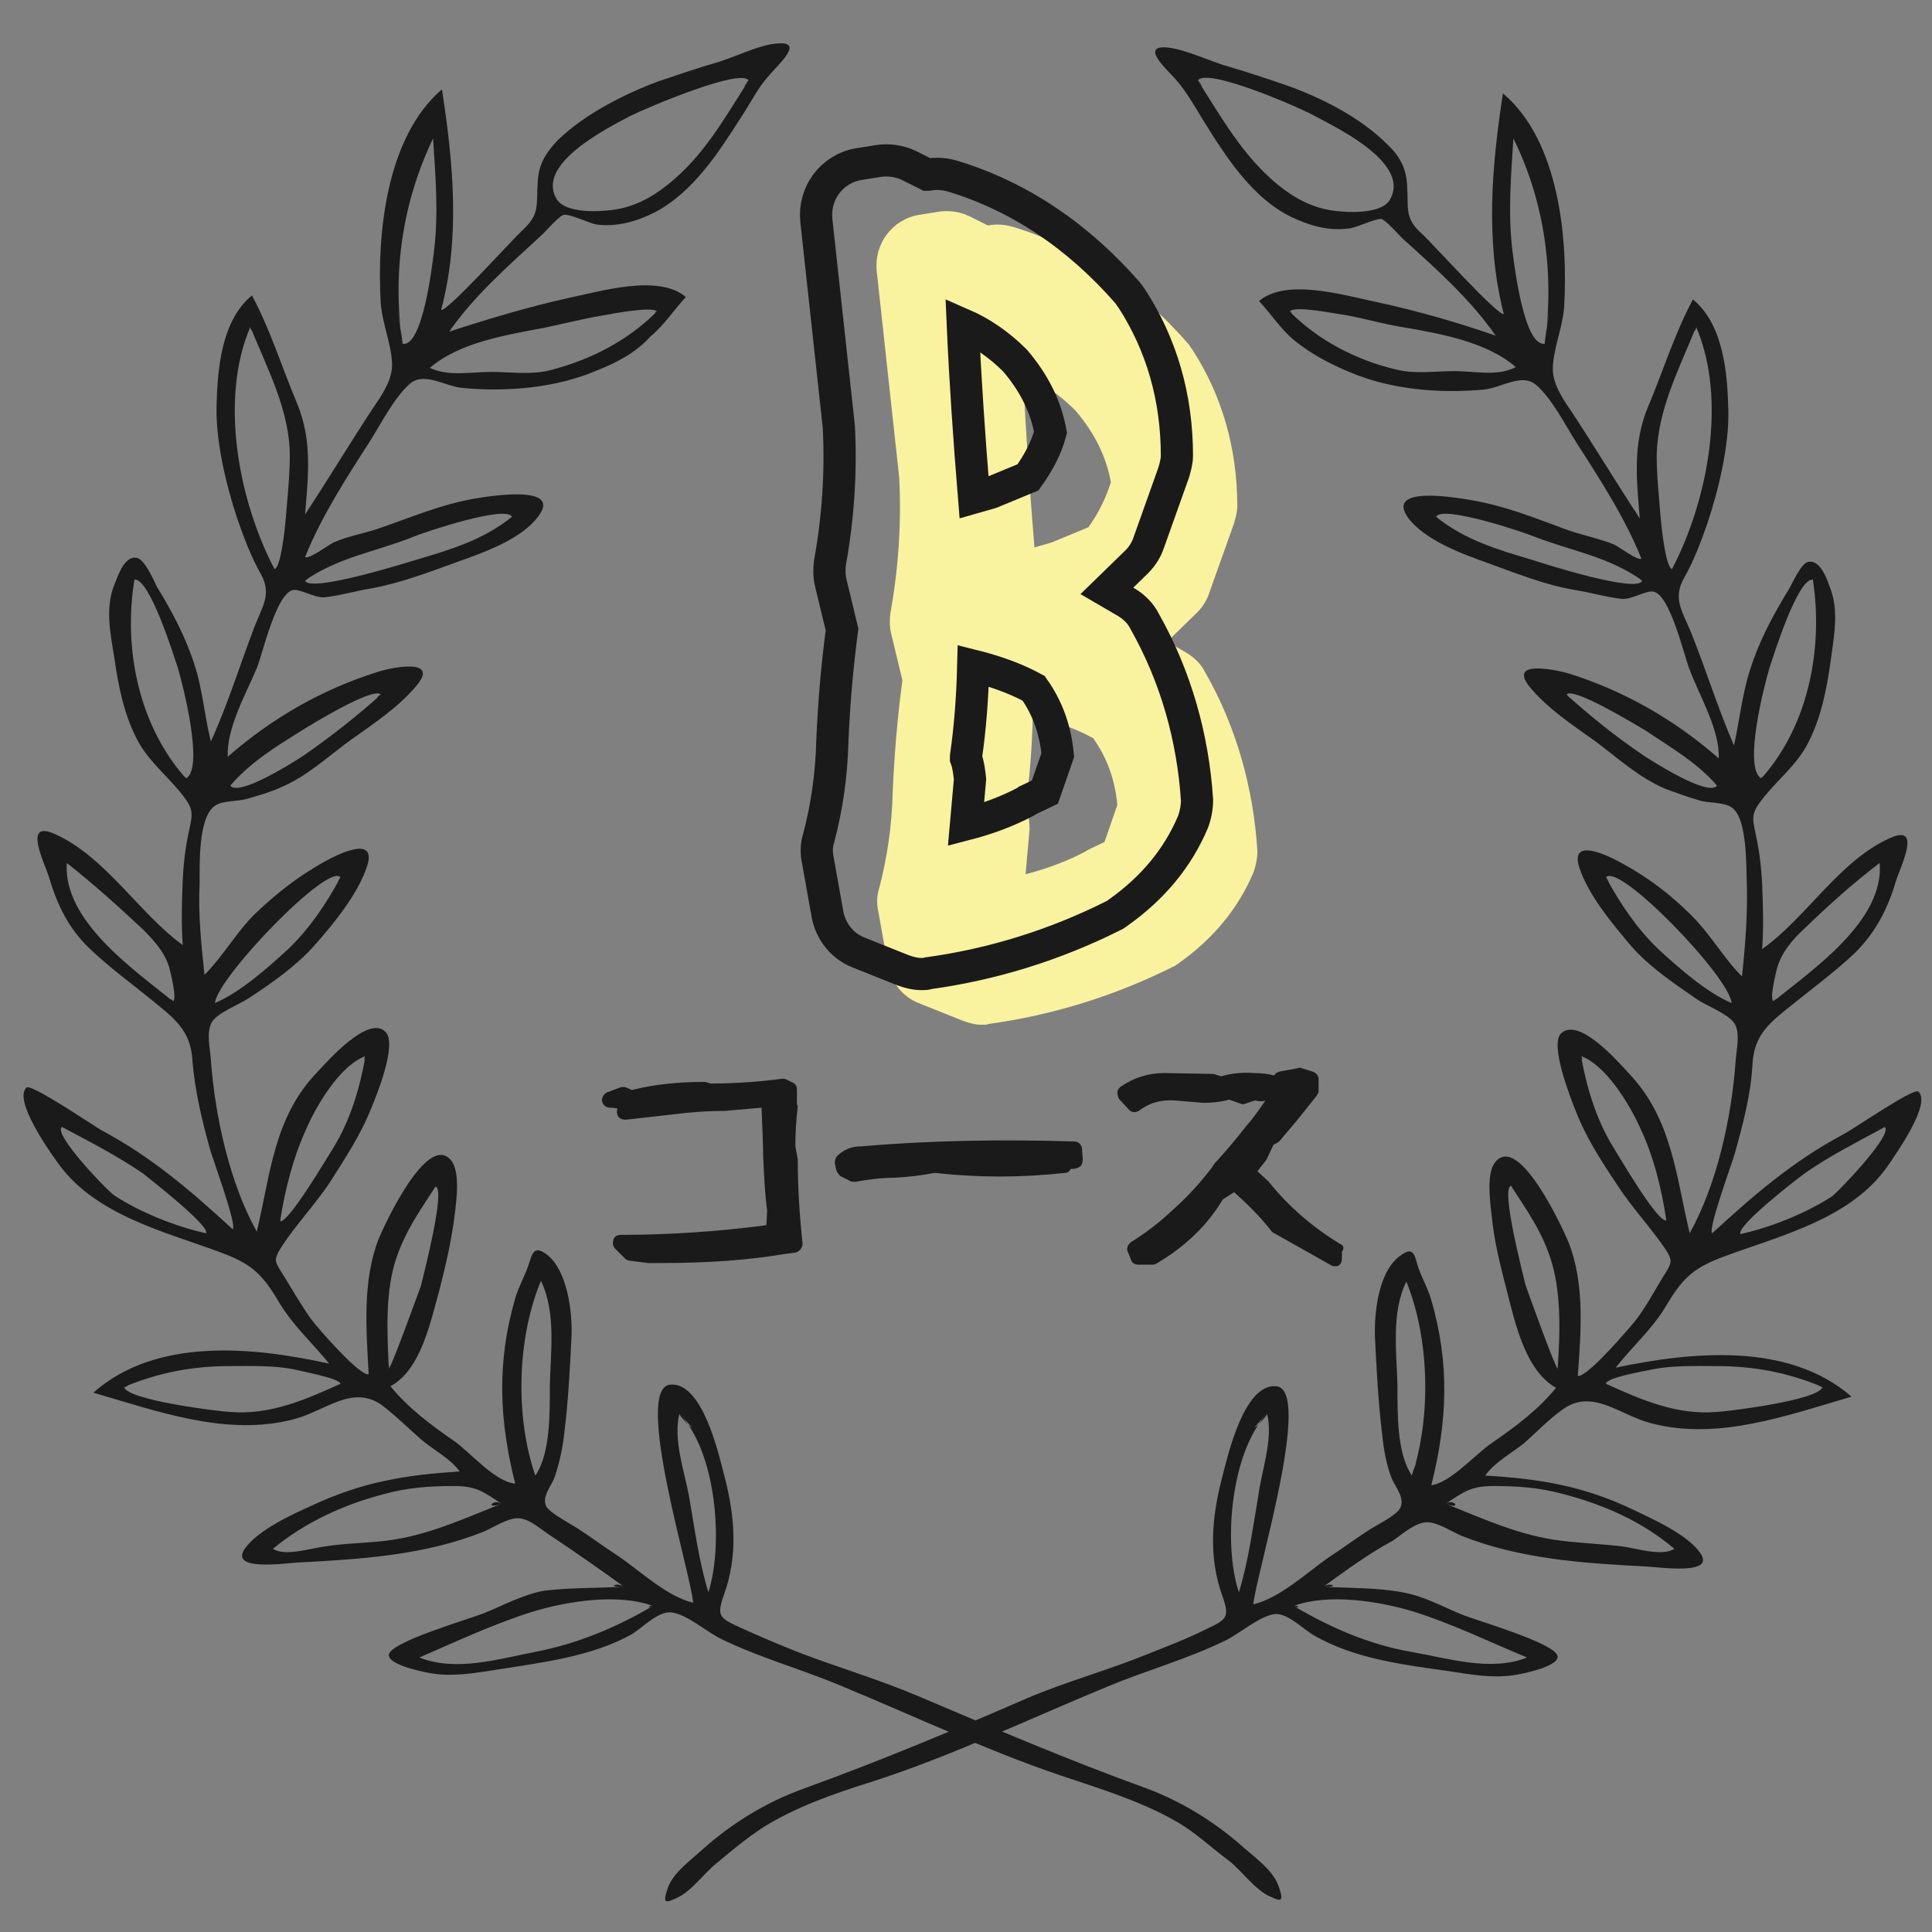 <?xml version="1.0" encoding="utf-8"?>
<!-- Generator: Adobe Illustrator 20.1.0, SVG Export Plug-In . SVG Version: 6.00 Build 0)  -->
<svg version="1.1" id="レイヤー_1" xmlns="http://www.w3.org/2000/svg" xmlns:xlink="http://www.w3.org/1999/xlink" x="0px"
	 y="0px" viewBox="0 0 240 240" style="enable-background:new 0 0 240 240;" xml:space="preserve">
<rect x="0" y="0" width="240" height="240" fill="#808080" stroke="none"/>
<style type="text/css">
	.st0{fill:#F9F39F;}
	.st1{fill:#1A1A1A;}
	.st2{fill:none;stroke:#1A1A1A;stroke-width:4;stroke-miterlimit:10;}
</style>
<path class="st0" d="M149.7,83.5c-0.5-1-1.3-1.8-2.3-2.4l-2.4-1.4l3.7-3.6c0.7-0.7,1.2-1.5,1.5-2.4l3.1-8.7c0.2-0.7,0.4-1.4,0.4-2.1
	c0-7.2-1.9-13.8-5.6-19.5c-0.2-0.2-0.3-0.5-0.5-0.7c-6.2-7.1-13.5-12-21.7-14.5c-1-0.3-2.1-0.4-3.1-0.2l-0.1,0l-2.2-1.1
	c-1.2-0.6-2.6-0.8-3.9-0.6l-2.5,0.4c-3.3,0.6-5.5,3.6-5.2,6.9l2.8,25.7c0.3,5.7-0.1,11.4-1.1,16.9c-0.1,0.8-0.1,1.7,0.1,2.5l1.4,5.8
	c-0.6,4.5-1,9.1-1.2,13.8c-0.1,4.3-0.7,8.3-1.7,12.1c-0.3,0.9-0.3,1.9-0.1,2.8l1.2,6.7c0.4,2.1,1.8,3.9,3.8,4.7l5.5,2.2
	c0.8,0.3,1.6,0.5,2.4,0.5c0.3,0,0.6,0,0.8-0.1c8-1.1,15.7-3.5,22.9-7.1c0.3-0.1,0.5-0.3,0.8-0.5c4.2-3,7.3-6.7,9.2-11.2
	c0.3-0.8,0.5-1.8,0.5-2.7C155.7,97.9,153.6,90.3,149.7,83.5z M127.5,100.4l-0.1-0.2c0.5-3.5,0.8-7.2,0.9-11.3
	c2.8,0.7,5.3,1.6,7.5,2.8c1.7,2.4,2.7,5.1,3,8.3l-1.6,4.6l-2.1,1c-0.1,0.1-0.2,0.1-0.3,0.2c-2.3,1.2-4.7,2.1-7.4,2.8l0.5-5.6
	C127.9,102.2,127.8,101.2,127.5,100.4z M135.2,65.5l-4.6,1.9l-2.1,0.6c-0.6-7.4-1.1-14.6-1.4-21.5c2.3,1,4.5,2.5,6.5,4.5
	c2.3,2.7,3.8,5.6,4.4,8.9C137.4,61.8,136.5,63.7,135.2,65.5z"/>
<g>
	<path class="st1" d="M98.8,142.4c0-1.6,0.1-3.2,0.3-5c0-0.1-0.1-0.1-0.1-0.2v-1.8c0-0.4-0.1-0.7-0.5-0.9l-0.8-0.4
		c-0.2-0.1-0.4-0.1-0.5-0.1c-3,0.4-6,0.6-8.9,0.6l-0.7-0.2c-0.1,0-0.2,0-0.2,0c-3.1,0-6.1,0.3-8.9,1l-0.7-0.3
		c-0.2-0.1-0.5-0.1-0.8,0l-1.6,0.6c-0.4,0.2-0.7,0.7-0.6,1.1c0.1,0.5,0.5,0.8,1,0.8s0.8,0.1,0.9,0.1l0,0c-0.1,0.3-0.1,0.7,0.1,1
		s0.6,0.4,0.9,0.4l6.2-0.7c1.6-0.2,3.7-0.4,6.2-0.4l4.5-0.4c0.1,2.6,0.2,4.6,0.2,5.9c0.1,2.3,0.2,4.7,0.5,6.9l-0.1,1.8
		c-6.1,0.8-12.2,1.2-18.1,1.2c-0.4,0-0.8,0.2-0.9,0.6s-0.1,0.8,0.2,1.1l1.2,1.2c0.2,0.2,0.4,0.3,0.6,0.3l2.3,0.3h0.1
		c0.5,0,1,0,1.6,0c5.9,0,11-0.4,15.1-1.1l1.5-0.2c0.5-0.1,0.9-0.6,0.9-1.1c-0.4-3.7-0.6-7.2-0.6-10.5L98.8,142.4z"/>
	<path class="st1" d="M134.4,142.6c-0.1-0.5-0.5-0.8-1-0.8c-9.1-0.3-18.3-0.1-26.4,0.6c-1.2,0-2.2,0.4-3,1.2
		c-0.2,0.2-0.3,0.6-0.3,0.9l0.2,0.9c0.1,0.3,0.3,0.5,0.5,0.7l1.2,0.6c0.1,0.1,0.3,0.1,0.5,0.1c0.1,0,0.1,0,0.2,0
		c1.6-0.3,3.3-0.5,4.9-0.5c1.7-0.1,3.4-0.3,4.9-0.6c5.4,0.6,10.8,0.6,16.2,0c0.3,0,0.6-0.2,0.7-0.5h0.3c0.3,0,0.6-0.1,0.9-0.3
		c0.2-0.2,0.3-0.5,0.3-0.9L134.4,142.6z"/>
	<path class="st1" d="M166.6,154.6c-3.5-2.1-6.5-4.7-9-7.8c0,0,0-0.1-0.1-0.1l-1.3-1.2l1.1-1.4c0-0.1,0.1-0.1,0.1-0.2l0.8-1.7
		l0.4-0.2c0.1-0.1,0.2-0.1,0.3-0.2l2.2-2.6l2.4-3c0.1-0.2,0.3-0.4,0.3-0.6V134c0-0.4-0.4-0.8-0.8-0.9l-1.3-0.4
		c-0.2-0.1-0.3-0.1-0.5,0l-2.2,0.4c-0.3,0.1-0.6,0.2-0.7,0.5c-0.8-0.2-1.6-0.3-2.5-0.3c-1.4-0.1-2.7,0-4.1,0.4l-1-0.3
		c-0.1,0-0.2,0-0.3,0l-5.8-0.1c-2,0-3.8,0.6-5.4,1.7c-0.2,0.2-0.4,0.4-0.4,0.7s0.1,0.6,0.2,0.8l1.2,1.3c0.3,0.4,0.9,0.5,1.4,0.1
		c1.2-0.9,2.6-1.3,4.3-1.2l2.4,0.2l1.2,0.1c1,0,2.1-0.1,3.2-0.4l1.4,0.5c0.2,0.1,0.4,0.1,0.6,0l1.2-0.4l0.5,0.1c0.2,0,0.3,0,0.5,0
		l0.3-0.1c-0.8,1.2-1.6,2.3-2.4,3.2c-1.4,1.8-2.7,3.3-3.8,4.5l-0.1,0.1l-0.4,0.6c-1.3,1.7-2.8,3.4-4.7,5.1c-1.7,1.6-3.5,3-5.3,4.1
		c-0.4,0.3-0.6,0.8-0.4,1.2l0.4,1c0.1,0.4,0.5,0.6,0.9,0.6h1.7c0.2,0,0.3,0,0.5-0.1c3.6-2.1,6.4-4.8,8.3-8l1.4-0.9
		c1.7,1.5,3.3,3.1,4.7,4.9c0.1,0.1,0.2,0.2,0.3,0.2l7.1,4c0.2,0.1,0.3,0.1,0.5,0.1s0.2,0,0.4-0.1c0.3-0.2,0.4-0.5,0.4-0.9v-0.8
		C167,155.1,166.9,154.7,166.6,154.6z"/>
</g>
<g>
	<path class="st1" d="M77.5,197.1c-2.9-2.1-5.9-4.2-8.9-6.2c-1.3-0.8-2.8-2.3-4.3-2.3c-1.3,0-3.1,1.2-4.3,1.7
		c-7.3,2.9-15.2,3.4-23,3.8c-1.7,0.1-8.5,1.1-6.6-1.7c1.6-2.3,5.9-4.3,8.4-5.4c6.2-2.9,11.6-3.8,18.3-4.2c-1.1-1.6-3.3-2.7-4.8-4
		c-1.6-1.4-3.1-2.9-4.8-4.2c-3.7-2.7-7.1,0.7-11,1.7c-8.3,2.2-17-1-24.9-3.3c7.8-6.9,19.8-5.7,29.3-3.6c-2.2-2.7-4.6-4.8-6.4-7.9
		c-2.1-3.5-3.5-4.6-7.3-6c-7.1-2.6-15.7-4.7-20.2-11.3c-0.8-1.1-5.4-7.6-3.7-9.1c0.6-0.5,8.1,4.6,9.3,5.3
		c6.2,3.3,11.2,7.6,16.3,12.3c0.6-0.4-2.5-8.8-2.8-9.9c-1-3.6-1.9-7.3-2.2-11.1c-0.2-3.8-2.4-5.3-5.2-7.6c-2.6-2.1-5.2-4-7.6-6.3
		c-2.6-2.5-4-5.4-5-8.8c-0.6-1.9-3.3-7.2,0.7-5.4c6.3,2.8,10.5,9.9,15.9,13.8c-0.2-2.7-0.1-5.4,0-8.1c0.1-2,0.3-3.8,0.7-5.7
		c0.4-2,0.8-2.8-0.4-4.4c-1.8-2.5-4.4-4.4-5.9-7.2c-1.7-3.2-2.4-6.8-2.9-10.3c-0.5-3.1-1.2-6.3,0.1-9.3c0.4-1,1.2-3.4,2.7-3.1
		c1,0.2,2.1,2.8,2.5,3.6c1.9,3.1,3.6,6.3,4.7,9.8c1,3.1,1.2,6.3,2,9.4c2.1-4.6,3.6-9.5,5.4-14.2c1-2.6,2.2-4.1,0.8-6.6
		c-1.2-2.1-2.1-4.5-2.9-6.8c-1.4-4.2-2.7-9.6-2.6-14c0.1-4.6,0.6-10.7,4.4-13.8c2.3,4.3,3.7,8.9,5.6,13.4c1.9,4.6,1.4,8.9,1,13.8
		c2.9-4.4,5.6-8.9,8.5-13.3c1.1-1.6,2.4-3.5,2.3-5.5c-0.1-2.4-1.2-4.9-1.4-7.4c-0.5-8.4,0.6-20.6,7.6-26.6
		c1.4,9.1,2.3,18.4-0.1,27.4c0.7,0.3,8.9-8.8,10.1-9.9c2.2-2,1.7-3.1,1.9-6c0.1-2.2,1-3.6,2.5-5.2c3.3-3.2,8.2-5.7,12.5-7.3
		c2.4-0.8,4.7-1.6,7.1-2.3c2.2-0.6,5.5-2.3,7.7-2.4c3.4-0.3,0,2.7-1,3.9c-1.4,1.5-2.3,3.4-3.5,5.2c-2.8,4.4-6,9.4-10.8,11.9
		c-2.2,1.1-4.6,1.8-7.1,1.5c-0.9-0.1-3.5-1.4-4.2-1.2c-0.5,0.1-2.2,2-2.6,2.4c-4.1,3.8-8.4,7.5-11.6,12.1c4.9-1.6,9.9-3.1,14.9-4.2
		c3.9-0.8,11.1-3,14.5-0.1c-1.5,1.6-2.7,3.5-4.4,4.9c-1.8,2-4.1,3.2-6.6,4.2c-5.1,2.2-11.2,2.7-16.7,2.2c-2.2-0.2-4.7-2-6.5-0.6
		c-2,1.7-3.7,5.1-5.1,7.3c-2.9,4.5-6,9.3-8,14.3c0.5,0.3,2.9-1.5,3.5-1.8c1.8-0.8,3.7-1.1,5.5-1.7c4.1-1.4,8-3.1,12.3-3.8
		c1.8-0.3,10.6-1.7,7.7,2.2c-2,2.8-6.7,4.5-9.8,5.6c-3.6,1.3-7.2,2.7-11,3.4c-1.9,0.3-3.9,0.9-5.8,1.1c-1.2,0.1-3.1-1.1-3.9-0.9
		c-2.1,0.4-3.8,8-4.5,9.7c-1.3,3.1-3.8,7.5-3.6,11c5.5-4.8,11.6-8.3,18.5-10.5c1.8-0.6,7.8-1.8,5,1.6c-2.2,2.7-5.4,4.8-8.2,6.8
		c-2.9,2.1-5.4,4.5-8.7,5.9c-1.3,0.6-2.7,1-4.1,1.4c-1.2,0.4-3.1,0.2-4.1,0.9c-2.1,1.4-1.9,7.4-1.9,9.6c-0.2,3.8,0.2,7.6,0.6,11.4
		c2.3-2.3,3.9-5.2,6.2-7.5c2.7-2.6,5.4-4.7,8.6-6.5c1.6-0.9,6.7-3.5,5.4,0.5c-1.1,3.4-4.1,7.1-6.5,9.8c-2.3,2.6-5.3,4.7-8.2,6.6
		c-1.2,0.8-3.9,1.8-4.6,3c-0.7,1.3-0.2,3.2-0.1,4.7c0.5,6.9,2.3,15.2,5.7,21.3c1.7-7.1,2.1-14.2,7.5-19.8c1.3-1.4,6.4-7.2,8.5-5
		c1.5,1.5-1.2,8.1-1.8,9.5c-1.3,3.3-3.3,6.3-5.2,9.3c-1.9,2.8-4.2,5.2-6,8c-1,1.6-0.7,1.8,0.3,3.4c1.1,1.8,2.2,3.7,3.4,5.4
		c0.7,1,6.2,7.3,7.2,6.9c-0.3-5.4-0.8-11.5,1.2-16.7c0.8-2,6.1-13.3,9-9.9c1.2,1.4,0.7,5,0.5,6.7c-0.4,3.2-1.1,6.3-1.9,9.4
		c-1.1,3.9-2.3,10-6.1,12c2.2,2.7,5,4.8,7.9,6.8c2,1.4,5.1,5.1,7.6,5.3c-2-7.9-2.3-15.1,0-23c0.4-1.4,1.1-2.6,1.6-4s0.6-2.8,2.4-1.4
		c2.5,2,3.1,7.1,3,10c-0.2,4.1-0.4,8.1-0.9,12.1c-0.2,1.9-0.6,3.7-1.2,5.5c-0.4,1.1-1.7,2.5-1,3.7c0.5,0.8,3,2.1,3.9,2.7
		c1.7,1.1,3.3,2.3,5,3.4c2.8,1.9,6,5,9.3,5.8c-0.2-3.4-7.5-26.8-2.8-27.1c4-0.3,6,8.7,6.7,11.4c1.3,5,1.7,9.9-0.1,14.8
		c-0.9,2.6-0.5,2.8,2.1,4c2.4,1.1,4.8,2.1,7.3,3.1c5,1.9,10.1,3.4,15,5.5c9.2,3.9,18.3,7.8,27.7,11.2c4.7,1.7,8.9,4.3,12.6,7.6
		c1.5,1.3,3.7,2.9,4.3,4.9c0.6,1.8,0.2,1.7-1.1,1.1c-1.9-0.8-3.5-3.2-5.2-4.5c-1.9-1.4-3.6-3-5.6-4.3c-4-2.5-8.8-4.1-13.3-5.6
		c-10-3.2-19.8-7.9-29.5-11.9c-4.8-2-9.9-3.4-14.6-5.7c-1.7-0.8-4.3-3.1-6.2-3.3c-1.6-0.2-3.6,1.9-4.9,2.7c-5,2.8-11.1,3.5-16.7,4.4
		c-2.6,0.4-5.4,0.9-8,0.5c-0.8-0.1-5.5-1-5.5-2.3c0-1.6,10.1-4.5,11.8-5.2c2.5-1,4.8-2.3,7.5-2.8C70.9,197.2,74.3,197.3,77.5,197.1
		C76.6,196.5,75.2,197.2,77.5,197.1z M93,10c-1-1.6-12.9,3.5-14.7,4.4c-2.8,1.5-11.9,6-9.1,10.4c1.1,1.7,5.1,1.5,6.7,1.3
		c2.7-0.3,5-1.5,7.1-3.2C87.4,19.4,90,14.7,93,10C92.9,9.9,91.8,11.8,93,10z M31.1,40.6c-3.9,9.1-1.4,21.7,3,30.1
		c0.8-0.2,1.3-5.1,1.4-6.3c0.2-2.6,0.5-5.2,0.5-7.8C36,51,33.2,45.8,31.1,40.6C31,40.8,31.6,41.6,31.1,40.6z M62.3,186.8
		c-2.4-1.6-3.2-2.2-6-2.2c-3,0-5.7,0.2-8.6,1c-5,1.3-9.8,3.5-13.8,6.8c1.5,1,4.8-0.1,6.5-0.3c2.5-0.4,5-0.4,7.5-0.7
		C53,190.8,57.5,188.7,62.3,186.8C61.2,186.1,60.2,187.6,62.3,186.8z M81.6,38.7c-0.5-0.7-5.7,0.3-6.8,0.5c-2.4,0.4-4.7,1-7.1,1.5
		c-4.7,0.9-10.6,1.8-14.3,5c2.3,1.1,5.1,0.5,7.6,0.5s4.9,0.4,7.3-0.2C73.4,44.7,78,42.3,81.6,38.7C81.5,38.6,81.1,39.2,81.6,38.7z
		 M15.4,172.3c0.4,1.6,11.4,3,13.2,3.1c4.9,0.4,9.3-1.5,13.7-3.5c-0.1-0.7-5.1-1.6-5.8-1.8c-2.6-0.5-5.2-0.4-7.9-0.4
		C23.9,169.7,19.7,170.5,15.4,172.3C15.5,172.4,16.4,171.9,15.4,172.3z M81.1,199.5c-4.3-1.6-10.6-0.6-14.9,0.7
		c-4.8,1.5-9.5,3.7-14.1,5.7c4.5,1.8,9.8,0.2,14.4-0.7C71.7,204.2,76.5,202.2,81.1,199.5C80.7,199.3,80.2,200,81.1,199.5z
		 M23.1,96.7c2.3-1.2-0.4-11.7-1-13.7c-0.5-1.5-3.5-11.2-5.4-11C15.3,80.5,17.2,90.1,23.1,96.7C23.2,96.6,22.7,96.3,23.1,96.7z
		 M50,42.7c2.5,0.5,3.7-9.8,3.9-11.4c0.6-4.7,0.2-9.4-0.1-14.1C50,25.1,48.7,33.9,50,42.7C50.1,42.7,48.7,33.8,50,42.7z M21.5,124.4
		c0.5-0.3-0.3-3.6-0.5-4.3c-0.6-1.9-1.9-3.3-3.3-4.7c-3-2.8-6.1-5.6-9.4-8.2C7.8,114.4,16.7,120.5,21.5,124.4
		C21.6,124.3,20.8,123.8,21.5,124.4z M37.9,72.1c0.4,1.6,12.3-2.1,13.6-2.5c4.4-1.3,8.5-2.5,12.1-5.4c-0.7-1.5-10.9,1.9-12.3,2.5
		C46.5,68.6,42.1,69.2,37.9,72.1C37.9,72.2,38.5,71.7,37.9,72.1z M45.4,131.2c-3.1,1.1-6,6-7.2,8.7c-1.7,3.6-2.8,7.8-3.4,11.8
		c1,0.3,5.9-8,6.6-9.1C43.5,139.2,44.7,135.2,45.4,131.2C45.2,131.3,45.2,132.2,45.4,131.2z M7.7,140c-1.2,0.8,5.6,7.9,6.5,8.5
		c3.2,2.1,7.7,3.9,11.4,4.7c0.5-0.9-6.8-6.6-7.8-7.4C14.6,143.6,11.1,141.8,7.7,140C7.7,140,12.5,142.6,7.7,140z M48.3,170
		c0.2,0.2,3.7-9.5,4-10.3c0.3-1.3,3.1-12,1.8-12.3c-2,3.1-3.6,5.3-4.8,8.7C47.8,160.3,48.1,165.6,48.3,170
		C48.4,170,48.3,169.1,48.3,170z M66.5,183.3c1.9-2.7,1.8-8,1.8-11.2c0.1-4.2,0.8-9-1.1-13C64.2,166.3,64,176.1,66.5,183.3
		C66.5,183.3,65.1,179.4,66.5,183.3z M42.3,109c-1.4-2-15.3,12.4-15.6,15.6c3.1-1.3,6.6-4.4,9.1-6.7C38.5,115.3,40.5,112.3,42.3,109
		C42.2,109,41.6,110.3,42.3,109z M84.4,175.6c-0.8,3.2,0.6,7.1,1.2,10.3c0.7,4,1.2,8,2.4,11.9C89.9,191.8,89,180.4,84.4,175.6
		C84.3,176,87.9,179.3,84.4,175.6z M47.3,86.3c-0.8-1.1-8.8,3.8-9.9,4.5c-3.2,2-6.3,3.9-8.8,6.8c1.1,1.4,8-3,9.2-3.8
		C41.1,91.5,44.3,89,47.3,86.3C47.2,86.2,46.3,87.2,47.3,86.3z"/>
	<path class="st1" d="M164.4,197.1c3.2,0.2,6.6,0.1,9.8,0.7c2.8,0.5,5,1.8,7.5,2.8c1.7,0.7,11.8,3.6,11.8,5.2c0,1.3-4.7,2.2-5.5,2.3
		c-2.6,0.4-5.4-0.1-8-0.5c-5.6-0.8-11.6-1.5-16.7-4.4c-1.4-0.8-3.3-2.8-4.9-2.7c-1.9,0.2-4.5,2.5-6.2,3.3c-4.7,2.3-9.8,3.7-14.6,5.7
		c-9.7,4-19.5,8.7-29.5,11.9c-4.5,1.4-9.3,3.1-13.3,5.6c-2,1.3-3.8,2.8-5.6,4.3c-1.7,1.3-3.3,3.7-5.2,4.5c-1.3,0.6-1.7,0.7-1.1-1.1
		c0.6-2,2.8-3.5,4.3-4.9c3.7-3.3,7.9-5.9,12.6-7.6c9.4-3.4,18.5-7.2,27.7-11.2c4.9-2.1,10.1-3.5,15-5.5c2.5-1,4.9-1.9,7.3-3.1
		c2.5-1.2,3-1.4,2.1-4c-1.8-4.9-1.4-9.8-0.1-14.8c0.7-2.7,2.7-11.7,6.7-11.4c4.7,0.3-2.6,23.8-2.8,27.1c3.3-0.8,6.6-3.9,9.3-5.8
		c1.7-1.1,3.3-2.3,5-3.4c0.9-0.6,3.4-1.8,3.9-2.7c0.7-1.2-0.5-2.6-1-3.7c-0.7-1.8-1-3.6-1.2-5.5c-0.5-4.1-0.7-8.1-0.9-12.1
		c-0.1-2.9,0.4-8,3-10c1.9-1.5,1.9-0.1,2.4,1.4c0.5,1.4,1.2,2.6,1.6,4c2.3,7.9,2,15.1,0,23c2.4-0.3,5.5-3.9,7.6-5.3
		c2.9-2,5.7-4.1,7.9-6.8c-3.8-2.1-5.1-8.1-6.1-12c-0.8-3.1-1.6-6.2-1.9-9.4c-0.2-1.7-0.7-5.4,0.5-6.7c2.9-3.4,8.2,8,9,9.9
		c2.1,5.2,1.6,11.2,1.2,16.7c1,0.4,6.4-5.9,7.2-6.9c1.3-1.7,2.3-3.6,3.4-5.4c1-1.6,1.3-1.9,0.3-3.4c-1.9-2.8-4.2-5.2-6-8
		c-2-3-3.9-5.9-5.2-9.3c-0.6-1.5-3.2-8.1-1.8-9.5c2.2-2.2,7.2,3.6,8.5,5c5.3,5.6,5.8,12.7,7.5,19.8c3.4-6.1,5.2-14.4,5.7-21.3
		c0.1-1.5,0.6-3.5-0.1-4.7c-0.7-1.2-3.4-2.2-4.6-3c-2.9-2-5.9-4-8.2-6.6c-2.3-2.7-5.4-6.4-6.5-9.8c-1.3-4,3.8-1.4,5.4-0.5
		c3.3,1.8,6,3.9,8.6,6.5c2.3,2.3,3.9,5.2,6.2,7.5c0.4-3.8,0.7-7.6,0.6-11.4c-0.1-2.2,0.1-8.3-1.9-9.6c-1-0.7-2.9-0.5-4.1-0.9
		c-1.4-0.4-2.7-0.9-4.1-1.4c-3.3-1.4-5.9-3.8-8.7-5.9c-2.8-2-6-4.1-8.2-6.8c-2.7-3.4,3.3-2.1,5-1.6c6.9,2.2,13,5.7,18.5,10.5
		c0.2-3.4-2.4-7.8-3.6-11c-0.7-1.7-2.4-9.3-4.5-9.7c-0.9-0.2-2.7,1-3.9,0.9c-1.9-0.2-3.9-0.8-5.8-1.1c-3.7-0.6-7.4-2.1-11-3.4
		c-3.1-1.1-7.7-2.8-9.8-5.6c-2.8-4,5.9-2.5,7.7-2.2c4.3,0.7,8.2,2.3,12.3,3.8c1.8,0.6,3.7,1,5.5,1.7c0.6,0.2,3,2.1,3.5,1.8
		c-2-5-5.1-9.8-8-14.3c-1.4-2.2-3.1-5.6-5.1-7.3c-1.8-1.5-4.3,0.4-6.5,0.6c-5.5,0.5-11.6,0-16.7-2.2c-2.4-1-4.7-2.2-6.8-3.9
		c-1.7-1.4-2.9-3.3-4.4-4.9c3.4-2.9,10.6-0.7,14.5,0.1c5.1,1.1,10,2.5,14.9,4.2c-3.2-4.6-7.5-8.4-11.6-12.1
		c-0.4-0.4-2.1-2.3-2.6-2.4c-0.7-0.1-3.3,1.2-4.2,1.2c-2.5,0.3-4.8-0.4-7.1-1.5c-4.8-2.4-8-7.4-10.8-11.9c-1.1-1.8-2.1-3.6-3.5-5.2
		c-1.1-1.2-4.4-4.2-1-3.9c2.2,0.2,5.5,1.8,7.7,2.4c2.4,0.7,4.8,1.5,7.1,2.3c4.3,1.5,9.2,4,12.5,7.3c1.6,1.5,2.4,3,2.5,5.2
		c0.2,2.8-0.4,4,1.9,6c1.2,1.1,9.4,10.2,10.1,9.9c-2.3-9-1.5-18.3-0.1-27.4c7,5.9,8.1,18.1,7.6,26.6c-0.2,2.5-1.3,5-1.4,7.4
		c-0.1,2,1.2,3.9,2.3,5.5c2.9,4.4,5.6,8.9,8.5,13.3c-0.4-4.8-0.9-9.2,1-13.8c1.9-4.5,3.3-9.1,5.6-13.4c3.8,3.1,4.3,9.2,4.4,13.8
		c0.1,4.4-1.2,9.8-2.6,14c-0.8,2.3-1.7,4.7-2.9,6.8c-1.4,2.5-0.3,4,0.8,6.6c1.9,4.7,3.4,9.6,5.4,14.2c0.7-3.1,1-6.3,2-9.4
		c1.1-3.5,2.8-6.7,4.7-9.8c0.5-0.8,1.6-3.4,2.5-3.6c1.5-0.3,2.3,2,2.7,3.1c1.2,3,0.5,6.2,0.1,9.3c-0.5,3.5-1.2,7.1-2.9,10.3
		c-1.5,2.8-4.1,4.7-5.9,7.2c-1.2,1.6-0.8,2.4-0.4,4.4c0.4,1.9,0.6,3.8,0.7,5.7c0.1,2.7,0.2,5.4,0,8.1c5.5-3.9,9.6-11,15.9-13.8
		c4-1.8,1.3,3.5,0.7,5.4c-1,3.4-2.5,6.3-5,8.8c-2.4,2.3-5,4.2-7.6,6.3c-2.9,2.3-5,3.8-5.2,7.6s-1.2,7.5-2.2,11.1
		c-0.3,1.1-3.4,9.5-2.8,9.9c5.1-4.7,10.1-9,16.3-12.3c1.2-0.6,8.7-5.8,9.3-5.3c1.7,1.5-2.9,7.9-3.7,9.1c-4.5,6.6-13.1,8.7-20.2,11.3
		c-3.8,1.4-5.2,2.5-7.3,6c-1.8,3.1-4.2,5.1-6.4,7.9c9.5-2,21.5-3.2,29.3,3.6c-7.9,2.3-16.6,5.5-24.9,3.3c-3.9-1-7.3-4.4-11-1.7
		c-1.7,1.2-3.2,2.8-4.8,4.2c-1.5,1.2-3.7,2.4-4.8,4c6.8,0.4,12.2,1.3,18.3,4.2c2.5,1.2,6.8,3.1,8.4,5.4c2,2.8-4.9,1.8-6.6,1.7
		c-7.8-0.4-15.7-0.9-23-3.8c-1.2-0.5-3-1.7-4.3-1.7c-1.5,0-3.1,1.5-4.3,2.3C170.2,192.9,167.3,195,164.4,197.1
		C166.6,197.2,165.2,196.5,164.4,197.1z M148.8,10c3,4.7,5.6,9.4,10,13c2.1,1.7,4.4,2.9,7.1,3.2c1.6,0.2,5.6,0.4,6.7-1.3
		c2.8-4.5-6.3-8.9-9.1-10.4C161.8,13.5,149.9,8.3,148.8,10C150,11.8,148.9,9.9,148.8,10z M210.7,40.6c-2.1,5.2-4.8,10.3-4.9,16
		c0,2.6,0.3,5.2,0.5,7.8c0.1,1.1,0.6,6,1.4,6.3C212.1,62.3,214.6,49.7,210.7,40.6C210.3,41.6,210.8,40.8,210.7,40.6z M179.6,186.8
		c4.7,1.9,9.3,4,14.4,4.6c2.5,0.3,5,0.4,7.5,0.7c1.7,0.2,4.9,1.3,6.5,0.3c-4-3.4-8.8-5.5-13.8-6.8c-2.9-0.8-5.6-1-8.6-1
		C182.8,184.6,182,185.2,179.6,186.8C181.6,187.6,180.7,186.1,179.6,186.8z M160.2,38.7c3.6,3.6,8.2,6,13.2,7.2
		c2.4,0.6,4.8,0.2,7.3,0.2s5.3,0.7,7.6-0.5c-3.7-3.2-9.6-4.2-14.3-5c-2.4-0.4-4.7-1.1-7.1-1.5C166,39,160.8,37.9,160.2,38.7
		C160.8,39.2,160.3,38.6,160.2,38.7z M226.4,172.3c-4.3-1.8-8.5-2.6-13.2-2.6c-2.6,0-5.3-0.1-7.9,0.4c-0.8,0.2-5.8,1-5.8,1.8
		c4.4,2,8.8,3.9,13.7,3.5C215,175.3,226,173.9,226.4,172.3C225.4,171.9,226.4,172.4,226.4,172.3z M160.7,199.5
		c4.6,2.7,9.4,4.8,14.6,5.7c4.6,0.8,9.9,2.5,14.4,0.7c-4.6-1.9-9.3-4.2-14.1-5.7C171.3,198.9,165,197.9,160.7,199.5
		C161.7,200,161.2,199.3,160.7,199.5z M218.8,96.7c5.9-6.6,7.7-16.2,6.4-24.7c-1.9-0.2-4.9,9.5-5.4,11
		C219.2,85,216.5,95.4,218.8,96.7C219.1,96.3,218.7,96.6,218.8,96.7z M191.9,42.7c1.2-8.7,0-17.6-3.9-25.5
		c-0.3,4.7-0.7,9.4-0.1,14.1C188.1,32.8,189.3,43.1,191.9,42.7C193.1,33.8,191.8,42.7,191.9,42.7z M220.3,124.4
		c4.8-3.9,13.8-10,13.2-17.2c-3.3,2.5-6.4,5.3-9.4,8.2c-1.4,1.3-2.7,2.8-3.3,4.7C220.6,120.8,219.8,124.1,220.3,124.4
		C221,123.8,220.2,124.3,220.3,124.4z M204,72.1c-4.3-3-8.6-3.6-13.3-5.4c-1.4-0.6-11.6-4-12.3-2.5c3.6,2.9,7.7,4.1,12.1,5.4
		C191.7,70,203.6,73.8,204,72.1C203.3,71.7,204,72.2,204,72.1z M196.4,131.2c0.7,3.9,1.9,7.9,4,11.3c0.7,1.1,5.5,9.4,6.6,9.1
		c-0.6-4-1.6-8.1-3.4-11.8C202.4,137.2,199.5,132.3,196.4,131.2C196.6,132.2,196.6,131.3,196.4,131.2z M234.1,140
		c-3.4,1.9-6.9,3.6-10.1,5.9c-1.1,0.8-8.3,6.4-7.8,7.4c3.7-0.8,8.2-2.6,11.4-4.7C228.5,147.9,235.3,140.8,234.1,140
		C229.3,142.6,234.2,140,234.1,140z M193.5,170c0.3-4.5,0.5-9.7-1-14c-1.2-3.4-2.8-5.6-4.8-8.7c-1.3,0.3,1.5,11,1.8,12.3
		C189.8,160.5,193.3,170.2,193.5,170C193.6,169.1,193.5,170,193.5,170z M175.4,183.3c2.4-7.2,2.2-17-0.7-24.1
		c-1.9,3.9-1.2,8.7-1.1,13C173.6,175.4,173.5,180.6,175.4,183.3C176.7,179.4,175.3,183.3,175.4,183.3z M199.5,109
		c1.8,3.3,3.8,6.3,6.5,8.9c2.5,2.3,6,5.4,9.1,6.7C214.9,121.4,201,107,199.5,109C200.2,110.3,199.6,109,199.5,109z M157.4,175.6
		c-4.5,4.8-5.5,16.2-3.5,22.2c1.2-3.9,1.7-7.9,2.4-11.9C156.7,182.7,158.2,178.8,157.4,175.6C153.9,179.3,157.5,176,157.4,175.6z
		 M194.6,86.3c3,2.7,6.1,5.2,9.5,7.5c1.2,0.8,8.1,5.2,9.2,3.8c-2.5-2.9-5.7-4.7-8.8-6.8C203.3,90.1,195.3,85.2,194.6,86.3
		C195.5,87.2,194.6,86.2,194.6,86.3z"/>
</g>
<path class="st2" d="M142.2,77.2c-0.5-1-1.3-1.8-2.3-2.4l-2.4-1.4l3.7-3.6c0.7-0.7,1.2-1.5,1.5-2.4l3.1-8.7c0.2-0.7,0.4-1.4,0.4-2.1
	c0-7.2-1.9-13.8-5.6-19.5c-0.2-0.2-0.3-0.5-0.5-0.7c-6.2-7.1-13.5-12-21.7-14.5c-1-0.3-2.1-0.4-3.1-0.2l-0.1,0l-2.2-1.1
	c-1.2-0.6-2.6-0.8-3.9-0.6l-2.5,0.4c-3.3,0.6-5.5,3.6-5.2,6.9l2.8,25.7c0.3,5.7-0.1,11.4-1.1,16.9c-0.1,0.8-0.1,1.7,0.1,2.5l1.4,5.8
	c-0.6,4.5-1,9.1-1.2,13.8c-0.1,4.3-0.7,8.3-1.7,12.1c-0.3,0.9-0.3,1.9-0.1,2.8l1.2,6.7c0.4,2.1,1.8,3.9,3.8,4.7l5.5,2.2
	c0.8,0.3,1.6,0.5,2.4,0.5c0.3,0,0.6,0,0.8-0.1c8-1.1,15.7-3.5,22.9-7.1c0.3-0.1,0.5-0.3,0.8-0.5c4.2-3,7.3-6.7,9.2-11.2
	c0.3-0.8,0.5-1.8,0.5-2.7C148.2,91.7,146.1,84.1,142.2,77.2z M120,94.2L120,94c0.5-3.5,0.8-7.2,0.9-11.3c2.8,0.7,5.3,1.6,7.5,2.8
	c1.7,2.4,2.7,5.1,3,8.3l-1.6,4.6l-2.1,1c-0.1,0.1-0.2,0.1-0.3,0.2c-2.3,1.2-4.7,2.1-7.4,2.8l0.5-5.6C120.4,95.9,120.3,95,120,94.2z
	 M127.7,59.3l-4.6,1.9l-2.1,0.6c-0.6-7.4-1.1-14.6-1.4-21.5c2.3,1,4.5,2.5,6.5,4.5c2.3,2.7,3.8,5.6,4.4,8.9
	C130,55.6,129,57.5,127.7,59.3z"/>
</svg>
